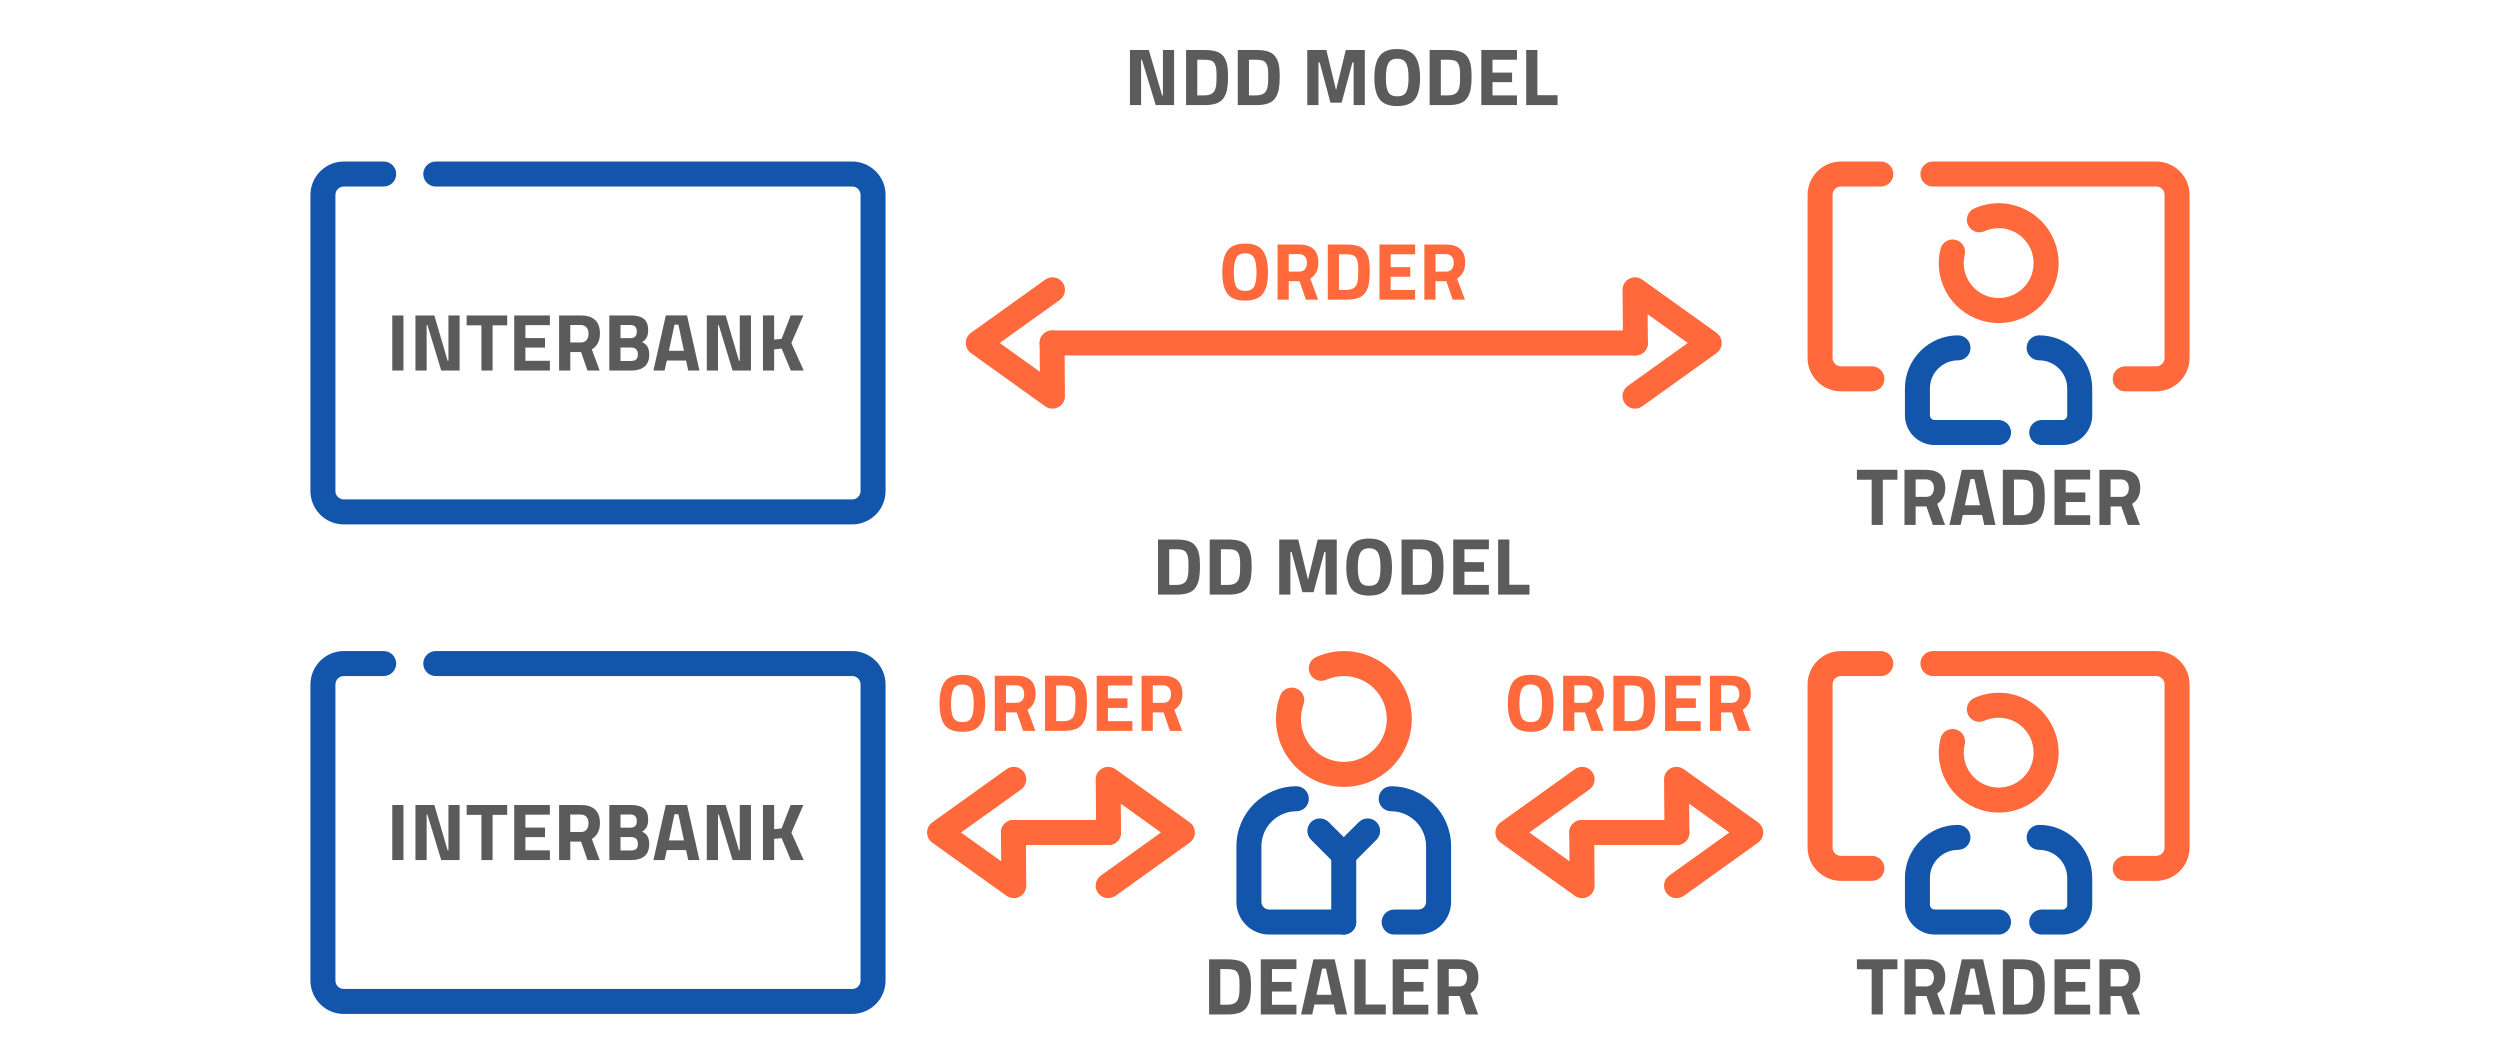 <?xml version="1.0" encoding="UTF-8"?>
<!DOCTYPE svg PUBLIC "-//W3C//DTD SVG 1.1//EN" "http://www.w3.org/Graphics/SVG/1.1/DTD/svg11.dtd">
<!-- Creator: CorelDRAW 2018 (64-Bit) -->
<svg xmlns="http://www.w3.org/2000/svg" xml:space="preserve" width="600px" height="250px" version="1.1" style="shape-rendering:geometricPrecision; text-rendering:geometricPrecision; image-rendering:optimizeQuality; fill-rule:evenodd; clip-rule:evenodd"
viewBox="0 0 18402.6 7667.7"
 xmlns:xlink="http://www.w3.org/1999/xlink">
 <defs>
  <style type="text/css">
   <![CDATA[
    .fil0 {fill:none}
    .fil1 {fill:#1255ab;fill-rule:nonzero}
    .fil3 {fill:#5B5B5B;fill-rule:nonzero}
    .fil2 {fill:#ff693b;fill-rule:nonzero}
   ]]>
  </style>
 </defs>
 <g id="Layer_x0020_1">
  <g id="_1759113624576">
   <rect class="fil0" width="18402.6" height="7667.7"/>
   <path class="fil1" d="M3207.7 1373.1c-50.8,0 -92,-41.2 -92,-92 0,-50.9 41.2,-92.1 92,-92.1l3065.6 0c67.2,0 128.5,27.7 173.1,72.2l0.2 -0.2c44.4,44.5 72,105.8 72,173.4l0 2180.6c0,67.5 -27.6,128.9 -72,173.3 -2.1,2.1 -4.2,4 -6.5,5.9 -44,41 -102.7,66.1 -166.8,66.1l-3742.9 0c-67.5,0 -128.9,-27.6 -173.3,-72 -2.1,-2 -4,-4.1 -5.8,-6.3 -41,-43.9 -66.2,-102.7 -66.2,-167l0 -2180.6c0,-67.3 27.6,-128.6 72,-173l0.3 -0.4c44.4,-44.4 105.7,-72 173,-72l293.9 0c50.9,0 92.1,41.2 92.1,92.1 0,50.8 -41.2,92 -92.1,92l-293.9 0c-16.9,0 -32.3,6.8 -43.4,17.9 -11,11.1 -17.9,26.5 -17.9,43.4l0 2180.6c0,15.4 5.7,29.5 15.1,40.3l3 2.9c11.1,11.1 26.5,18.1 43.2,18.1l3742.9 0c15.4,0 29.5,-5.7 40.1,-14.9l3.1 -3.2c11.2,-11.2 18.1,-26.5 18.1,-43.2l0 -2180.6c0,-16.8 -6.9,-32.1 -18.1,-43.2l0.2 -0.2 -0.2 -0.2c-10.9,-10.9 -26.2,-17.7 -43.2,-17.7l-3065.6 0z"/>
   <path class="fil2" d="M7693.9 2058.5c41.2,-29.6 98.7,-20.1 128.3,21.2 29.5,41.3 20.1,98.7 -21.2,128.3l-442.2 316.7 295.6 211.7 -1.7 -211.6c-0.1,-50.6 40.7,-91.8 91.3,-92 50.6,-0.2 91.9,40.7 92,91.3l3 383.8c1.9,21.2 -3.5,43.1 -16.8,61.7 -29.6,41.3 -87,50.8 -128.3,21.3l-544.9 -390.2c-8.7,-5.9 -16.5,-13.4 -23,-22.5 -29.5,-41.3 -20,-98.7 21.2,-128.3l546.7 -391.4z"/>
   <path class="fil2" d="M12088.9 2990.9c-41.3,29.5 -98.7,20 -128.3,-21.3 -29.6,-41.2 -20.1,-98.7 21.2,-128.3l442.2 -316.6 -295.6 -211.7 1.6 211.5c0.2,50.7 -40.6,91.9 -91.2,92.1 -50.7,0.1 -91.9,-40.7 -92.1,-91.3l-2.9 -383.8c-1.9,-21.2 3.4,-43.1 16.8,-61.8 29.6,-41.3 87,-50.8 128.3,-21.2l544.9 390.2c8.7,5.9 16.5,13.4 22.9,22.4 29.6,41.3 20.1,98.8 -21.2,128.3l-546.6 391.5z"/>
   <path class="fil2" d="M7744.4 2616.5c-50.8,0 -92,-41.2 -92,-92 0,-50.9 41.2,-92.1 92,-92.1l4294 0c50.8,0 92,41.2 92,92.1 0,50.8 -41.2,92 -92,92l-4294 0z"/>
   <path class="fil3" d="M13668.8 3531.2l0 -72.8 298.2 0 0 72.8 -107.4 0 0 332.7 -82.3 0 0 -332.7 -108.5 0zm432.4 196.8l0 135.9 -82.3 0 0 -405.5 157.4 0c95.4,0 143.1,44.5 143.1,133.6 0,52.9 -19.8,91.8 -59.6,116.9l57.9 155 -90.1 0 -47.1 -135.9 -79.3 0zm76.3 -70.4c19.5,0 34,-6 43.5,-17.9 9.6,-11.9 14.4,-27.6 14.4,-47.1 0,-19.5 -5.1,-35 -15.2,-46.5 -10.2,-11.6 -24.8,-17.3 -43.9,-17.3l-75.1 0 0 128.8 76.3 0zm172.4 206.3l91.2 -405.5 156.3 0 91.2 405.5 -82.3 0 -16.1 -73.3 -141.9 0 -16.1 73.3 -82.3 0zm155 -337.5l-41.1 192.6 110.9 0 -41.2 -192.6 -28.6 0zm374.5 337.5l-136.5 0 0 -405.5 136.5 0c35,0 63.9,3.7 86.5,11 22.7,7.4 40.3,19.5 52.8,36.4 12.5,16.9 21.2,36.8 25.9,59.6 4.8,22.9 7.2,52.6 7.2,89.2 0,36.6 -2.2,66.9 -6.6,90.9 -4.3,24.1 -12.6,45.6 -24.7,64.5 -12.1,18.8 -29.7,32.6 -52.8,41.1 -23,8.6 -52.5,12.8 -88.3,12.8zm86.5 -161c0.8,-12.7 1.2,-30.3 1.2,-52.8 0,-22.4 -0.8,-40.4 -2.4,-53.9 -1.6,-13.6 -5.3,-25.9 -11.3,-37 -6,-11.2 -14.8,-18.8 -26.5,-23 -11.8,-4.2 -27.6,-6.2 -47.5,-6.2l-54.2 0 0 262.4 54.2 0c29.9,0 51.5,-7.6 65,-22.7 11.6,-12.3 18.7,-34.6 21.5,-66.8zm157.5 161l0 -405.5 262.4 0 0 71.6 -180.1 0 0 94.8 144.3 0 0 70.4 -144.3 0 0 97.2 180.1 0 0 71.5 -262.4 0zm412.7 -135.9l0 135.9 -82.3 0 0 -405.5 157.4 0c95.4,0 143.1,44.5 143.1,133.6 0,52.9 -19.8,91.8 -59.6,116.9l57.9 155 -90.1 0 -47.1 -135.9 -79.3 0zm76.3 -70.4c19.5,0 34,-6 43.5,-17.9 9.6,-11.9 14.4,-27.6 14.4,-47.1 0,-19.5 -5.1,-35 -15.3,-46.5 -10.1,-11.6 -24.7,-17.3 -43.8,-17.3l-75.1 0 0 128.8 76.3 0z"/>
   <path class="fil2" d="M14228.3 1373.1c-50.8,0 -92,-41.2 -92,-92 0,-50.9 41.2,-92.1 92,-92.1l1643.8 0c67.6,0 128.9,27.6 173.4,72 44.4,44.5 72,105.9 72,173.4l0 1200.7c0,67.3 -27.6,128.6 -72,173l-0.2 0.2 0.2 0.2c-44.5,44.4 -105.8,72 -173.4,72l-228.3 0c-50.9,0 -92.1,-41.2 -92.1,-92 0,-50.8 41.2,-92 92.1,-92l228.3 0c16.8,0 32.1,-7 43.2,-18.1l0.2 0.1c11.1,-11.1 18,-26.5 18,-43.4l0 -1200.7c0,-16.7 -7,-32.1 -18.1,-43.2 -11.2,-11.2 -26.5,-18.1 -43.3,-18.1l-1643.8 0zm-448.9 1323.4c50.8,0 92,41.2 92,92 0,50.8 -41.2,92 -92,92l-228.4 0c-67.1,0 -128.4,-27.6 -173,-72l-0.6 -0.6c-44.3,-44.6 -71.7,-105.7 -71.7,-172.8l0 -1200.7c0,-67.3 27.5,-128.6 71.9,-173l0.4 -0.4c44.4,-44.4 105.7,-72 173,-72l293.9 0c50.8,0 92,41.2 92,92.1 0,50.8 -41.2,92 -92,92l-293.9 0c-16.9,0 -32.3,6.8 -43.4,17.9 -11,11.1 -17.9,26.5 -17.9,43.4l0 1200.7c0,17 6.8,32.3 17.7,43.3l0.4 0.3c10.9,11 26.2,17.8 43.2,17.8l228.4 0z"/>
   <path class="fil1" d="M14711.6 3091.8c50.8,0 92,41.2 92,92 0,50.8 -41.2,92 -92,92l-470.3 0c-60.1,0 -114.8,-24.6 -154.5,-64.3l-0.2 -0.2 -0.2 0.2c-39.6,-39.6 -64.2,-94.5 -64.2,-154.8l0 -197.5c0,-107.3 43.9,-204.9 114.6,-275.6l0.2 -0.2 -0.2 -0.2c70.8,-70.8 168.5,-114.7 276.1,-114.7 50.8,0 92,41.2 92,92 0,50.8 -41.2,92 -92,92 -56.8,0 -108.4,23.3 -145.9,60.8l-0.2 -0.2c-37.4,37.5 -60.6,89.2 -60.6,146.1l0 197.5c0,9.5 4,18.3 10.4,24.7l-0.2 0.2c6.4,6.3 15.2,10.2 24.9,10.2l470.3 0zm317.4 184c-50.8,0 -92,-41.2 -92,-92 0,-50.8 41.2,-92 92,-92l152.9 0c9.5,0 18.3,-4 24.7,-10.4 6.4,-6.4 10.3,-15.1 10.3,-24.7l0 -197.5c0,-56.9 -23.2,-108.6 -60.6,-146.1 -37.5,-37.4 -89.2,-60.6 -146,-60.6 -50.9,0 -92.1,-41.2 -92.1,-92 0,-50.8 41.2,-92 92.1,-92 107.2,0 204.8,43.9 275.6,114.7l0.4 0.4c70.7,70.7 114.7,168.3 114.7,275.6l0 197.5c0,60.4 -24.7,115.2 -64.3,154.8 -39.7,39.7 -94.5,64.3 -154.8,64.3l-152.9 0z"/>
   <path class="fil2" d="M14607.2 1702c-46.2,20.6 -100.5,-0.1 -121.1,-46.4 -20.6,-46.2 0.1,-100.5 46.3,-121.1 28.7,-12.9 58.2,-22.5 88,-28.9 30.6,-6.5 61.5,-9.8 92,-9.8 121.8,0 232,49.4 311.9,129.2 79.8,79.8 129.2,190.1 129.2,311.9 0,121.7 -49.4,232 -129.2,311.9 -79.9,79.8 -190.1,129.2 -311.9,129.2 -121.8,0 -232.1,-49.4 -311.9,-129.2 -79.8,-79.9 -129.2,-190.2 -129.2,-311.9 0,-17.1 1.1,-34.6 3.2,-52.4 2,-16.3 5.2,-33.6 9.6,-51.7 11.9,-49.3 61.5,-79.5 110.7,-67.6 49.2,11.9 79.5,61.5 67.5,110.7 -2.1,8.9 -3.9,19 -5.2,30.2 -1.2,9.7 -1.8,20 -1.8,30.8 0,70.9 28.8,135.2 75.3,181.7 46.5,46.5 110.8,75.3 181.8,75.3 71,0 135.2,-28.8 181.8,-75.3 46.5,-46.5 75.2,-110.8 75.2,-181.7 0,-71 -28.7,-135.3 -75.2,-181.8 -46.6,-46.5 -110.8,-75.3 -181.8,-75.3 -18.6,0 -36.7,1.9 -53.8,5.5 -18,3.9 -35.2,9.4 -51.4,16.7z"/>
   <path class="fil3" d="M13668.8 7134.6l0 -72.8 298.2 0 0 72.8 -107.4 0 0 332.8 -82.3 0 0 -332.8 -108.5 0zm432.4 196.8l0 136 -82.3 0 0 -405.6 157.4 0c95.4,0 143.1,44.6 143.1,133.6 0,52.9 -19.8,91.9 -59.6,116.9l57.9 155.1 -90.1 0 -47.1 -136 -79.3 0zm76.3 -70.4c19.5,0 34,-5.9 43.5,-17.8 9.6,-12 14.4,-27.7 14.4,-47.2 0,-19.4 -5.1,-34.9 -15.2,-46.5 -10.2,-11.5 -24.8,-17.3 -43.9,-17.3l-75.1 0 0 128.8 76.3 0zm172.4 206.4l91.2 -405.6 156.3 0 91.2 405.6 -82.3 0 -16.1 -73.4 -141.9 0 -16.1 73.4 -82.3 0zm155 -337.6l-41.1 192.7 110.9 0 -41.2 -192.7 -28.6 0zm374.5 337.6l-136.5 0 0 -405.6 136.5 0c35,0 63.9,3.7 86.5,11.1 22.7,7.3 40.3,19.5 52.8,36.4 12.5,16.9 21.2,36.7 25.9,59.6 4.8,22.9 7.2,52.6 7.2,89.2 0,36.5 -2.2,66.9 -6.6,90.9 -4.3,24.1 -12.6,45.5 -24.7,64.4 -12.1,18.9 -29.7,32.6 -52.8,41.2 -23,8.5 -52.5,12.8 -88.3,12.8zm86.5 -161c0.8,-12.8 1.2,-30.3 1.2,-52.8 0,-22.5 -0.8,-40.5 -2.4,-54 -1.6,-13.5 -5.3,-25.8 -11.3,-37 -6,-11.1 -14.8,-18.7 -26.5,-22.9 -11.8,-4.2 -27.6,-6.3 -47.5,-6.3l-54.2 0 0 262.4 54.2 0c29.9,0 51.5,-7.5 65,-22.6 11.6,-12.4 18.7,-34.6 21.5,-66.8zm157.5 161l0 -405.6 262.4 0 0 71.6 -180.1 0 0 94.8 144.3 0 0 70.4 -144.3 0 0 97.2 180.1 0 0 71.6 -262.4 0zm412.7 -136l0 136 -82.3 0 0 -405.6 157.4 0c95.4,0 143.1,44.6 143.1,133.6 0,52.9 -19.8,91.9 -59.6,116.9l57.9 155.1 -90.1 0 -47.1 -136 -79.3 0zm76.3 -70.4c19.5,0 34,-5.9 43.5,-17.8 9.6,-12 14.4,-27.7 14.4,-47.2 0,-19.4 -5.1,-34.9 -15.3,-46.5 -10.1,-11.5 -24.7,-17.3 -43.8,-17.3l-75.1 0 0 128.8 76.3 0z"/>
   <path class="fil3" d="M9036.8 7467.4l-136.6 0 0 -405.6 136.6 0c35,0 63.8,3.7 86.5,11.1 22.6,7.3 40.2,19.5 52.7,36.4 12.6,16.9 21.2,36.7 26,59.6 4.7,22.9 7.1,52.6 7.1,89.2 0,36.5 -2.2,66.9 -6.5,90.9 -4.4,24.1 -12.6,45.5 -24.8,64.4 -12.1,18.9 -29.7,32.6 -52.8,41.2 -23,8.5 -52.4,12.8 -88.2,12.8zm86.5 -161c0.7,-12.8 1.1,-30.3 1.1,-52.8 0,-22.5 -0.8,-40.5 -2.3,-54 -1.6,-13.5 -5.4,-25.8 -11.4,-37 -5.9,-11.1 -14.8,-18.7 -26.5,-22.9 -11.7,-4.2 -27.5,-6.3 -47.4,-6.3l-54.3 0 0 262.4 54.3 0c29.8,0 51.5,-7.5 65,-22.6 11.5,-12.4 18.7,-34.6 21.5,-66.8zm157.4 161l0 -405.6 262.4 0 0 71.6 -180.1 0 0 94.8 144.3 0 0 70.4 -144.3 0 0 97.2 180.1 0 0 71.6 -262.4 0zm296.4 0l91.2 -405.6 156.3 0 91.3 405.6 -82.4 0 -16.1 -73.4 -141.9 0 -16.1 73.4 -82.3 0zm155.1 -337.6l-41.2 192.7 110.9 0 -41.1 -192.7 -28.6 0zm468.7 337.6l-230.8 0 0 -405.6 82.3 0 0 332.8 148.5 0 0 72.8zm50.7 0l0 -405.6 262.4 0 0 71.6 -180.1 0 0 94.8 144.3 0 0 70.4 -144.3 0 0 97.2 180.1 0 0 71.6 -262.4 0zm412.7 -136l0 136 -82.3 0 0 -405.6 157.5 0c95.4,0 143.1,44.6 143.1,133.6 0,52.9 -19.9,91.9 -59.6,116.9l57.8 155.1 -90.1 0 -47.1 -136 -79.3 0zm76.3 -70.4c19.5,0 34,-5.9 43.6,-17.8 9.5,-12 14.3,-27.7 14.3,-47.2 0,-19.4 -5.1,-34.9 -15.2,-46.5 -10.1,-11.5 -24.8,-17.3 -43.8,-17.3l-75.2 0 0 128.8 76.3 0z"/>
   <path class="fil2" d="M14228.3 4976.5c-50.8,0 -92,-41.2 -92,-92 0,-50.8 41.2,-92 92,-92l1643.8 0c67.6,0 128.9,27.6 173.4,72 44.4,44.4 72,105.8 72,173.4l0 1200.7c0,67.3 -27.6,128.6 -72,173l-0.2 0.2 0.2 0.1c-44.5,44.5 -105.8,72.1 -173.4,72.1l-228.3 0c-50.9,0 -92.1,-41.2 -92.1,-92.1 0,-50.8 41.2,-92 92.1,-92l228.3 0c16.8,0 32.1,-6.9 43.2,-18.1l0.2 0.2c11.1,-11.2 18,-26.5 18,-43.4l0 -1200.7c0,-16.8 -7,-32.1 -18.1,-43.3 -11.2,-11.1 -26.5,-18.1 -43.3,-18.1l-1643.8 0zm-448.9 1323.4c50.8,0 92,41.2 92,92 0,50.9 -41.2,92.1 -92,92.1l-228.4 0c-67.1,0 -128.4,-27.6 -173,-72.1l-0.6 -0.5c-44.3,-44.6 -71.7,-105.7 -71.7,-172.8l0 -1200.7c0,-67.4 27.5,-128.6 71.9,-173l0.4 -0.4c44.4,-44.4 105.7,-72 173,-72l293.9 0c50.8,0 92,41.2 92,92 0,50.8 -41.2,92 -92,92l-293.9 0c-16.9,0 -32.3,6.9 -43.4,17.9 -11,11.2 -17.9,26.6 -17.9,43.5l0 1200.7c0,17 6.8,32.3 17.7,43.2l0.4 0.4c10.9,10.9 26.2,17.7 43.2,17.7l228.4 0z"/>
   <path class="fil1" d="M14711.6 6695.2c50.8,0 92,41.2 92,92.1 0,50.8 -41.2,92 -92,92l-470.3 0c-60.1,0 -114.8,-24.7 -154.5,-64.3l-0.2 -0.2 -0.2 0.2c-39.6,-39.7 -64.2,-94.5 -64.2,-154.8l0 -197.5c0,-107.3 43.9,-204.9 114.6,-275.7l0.2 -0.2 -0.2 -0.1c70.8,-70.8 168.5,-114.7 276.1,-114.7 50.8,0 92,41.2 92,92 0,50.8 -41.2,92 -92,92 -56.8,0 -108.4,23.3 -145.9,60.8l-0.2 -0.2c-37.4,37.5 -60.6,89.2 -60.6,146.1l0 197.5c0,9.5 4,18.3 10.4,24.7l-0.2 0.1c6.4,6.3 15.2,10.2 24.9,10.2l470.3 0zm317.4 184.1c-50.8,0 -92,-41.2 -92,-92 0,-50.9 41.2,-92.1 92,-92.1l152.9 0c9.5,0 18.3,-3.9 24.7,-10.3 6.4,-6.4 10.3,-15.2 10.3,-24.7l0 -197.5c0,-56.9 -23.2,-108.6 -60.6,-146.1 -37.5,-37.4 -89.2,-60.6 -146,-60.6 -50.9,0 -92.1,-41.2 -92.1,-92 0,-50.8 41.2,-92 92.1,-92 107.2,0 204.8,43.9 275.6,114.7l0.4 0.3c70.7,70.8 114.7,168.4 114.7,275.7l0 197.5c0,60.3 -24.7,115.1 -64.3,154.8 -39.7,39.6 -94.5,64.3 -154.8,64.3l-152.9 0z"/>
   <path class="fil2" d="M14607.2 5305.4c-46.2,20.7 -100.5,-0.1 -121.1,-46.3 -20.6,-46.3 0.1,-100.5 46.3,-121.2 28.7,-12.8 58.2,-22.5 88,-28.8 30.6,-6.5 61.5,-9.9 92,-9.9 121.8,0 232,49.4 311.9,129.2 79.8,79.8 129.2,190.1 129.2,311.9 0,121.8 -49.4,232.1 -129.2,311.9 -79.9,79.8 -190.1,129.2 -311.9,129.2 -121.8,0 -232.1,-49.4 -311.9,-129.2 -79.8,-79.8 -129.2,-190.1 -129.2,-311.9 0,-17.1 1.1,-34.5 3.2,-52.3 2,-16.4 5.2,-33.7 9.6,-51.8 11.9,-49.2 61.5,-79.5 110.7,-67.6 49.2,12 79.5,61.5 67.5,110.8 -2.1,8.8 -3.9,18.9 -5.2,30.1 -1.2,9.8 -1.8,20.1 -1.8,30.8 0,71 28.8,135.3 75.3,181.8 46.5,46.5 110.8,75.3 181.8,75.3 71,0 135.2,-28.8 181.8,-75.3 46.5,-46.5 75.2,-110.8 75.2,-181.8 0,-71 -28.7,-135.2 -75.2,-181.7 -46.6,-46.6 -110.8,-75.3 -181.8,-75.3 -18.6,0 -36.7,1.8 -53.8,5.5 -18,3.8 -35.2,9.4 -51.4,16.6z"/>
   <path class="fil3" d="M2887.6 2727.5l0 -405.6 82.3 0 0 405.6 -82.3 0zm170.6 0l0 -405.6 138.9 0 97.9 334 5.9 0 0 -334 82.3 0 0 405.6 -135.4 0 -101.3 -334 -6 0 0 334 -82.3 0zm376.9 -332.8l0 -72.8 298.2 0 0 72.8 -107.3 0 0 332.8 -82.3 0 0 -332.8 -108.6 0zm350.1 332.8l0 -405.6 262.4 0 0 71.6 -180.1 0 0 94.8 144.3 0 0 70.4 -144.3 0 0 97.2 180.1 0 0 71.6 -262.4 0zm412.7 -136l0 136 -82.3 0 0 -405.6 157.4 0c95.5,0 143.2,44.5 143.2,133.6 0,52.9 -19.9,91.9 -59.7,116.9l57.9 155.1 -90.1 0 -47.1 -136 -79.3 0zm76.3 -70.4c19.5,0 34,-6 43.6,-17.9 9.5,-11.9 14.3,-27.6 14.3,-47.1 0,-19.5 -5.1,-35 -15.2,-46.5 -10.2,-11.5 -24.8,-17.3 -43.9,-17.3l-75.1 0 0 128.8 76.3 0zm211.1 -199.2l159.3 0c42.1,0 73.7,8.5 94.8,25.4 21.1,16.9 31.6,44.2 31.6,82 0,22.6 -3.4,40.6 -10.1,53.9 -6.8,13.4 -18.3,25.2 -34.6,35.5 17.9,7.6 31.1,18.5 39.6,32.8 8.6,14.3 12.9,34.2 12.9,59.7 0,39.3 -11.6,68.5 -34.6,87.6 -23.1,19.1 -55.5,28.7 -97.2,28.7l-161.7 0 0 -405.6zm157.5 236.2l-75.2 0 0 99 75.2 0c17.9,0 31.1,-3.6 39.6,-10.8 8.6,-7.1 12.9,-20.2 12.9,-39.3 0,-32.6 -17.5,-48.9 -52.5,-48.9zm-2.4 -165.8l-72.8 0 0 96.6 73.4 0c31,0 46.5,-16.1 46.5,-48.3 0,-32.2 -15.7,-48.3 -47.1,-48.3zm169.4 335.2l91.2 -405.6 156.3 0 91.2 405.6 -82.3 0 -16.1 -73.4 -141.9 0 -16.1 73.4 -82.3 0zm155 -337.6l-41.1 192.6 110.9 0 -41.1 -192.6 -28.7 0zm238 337.6l0 -405.6 138.9 0 97.9 334 5.9 0 0 -334 82.3 0 0 405.6 -135.4 0 -101.4 -334 -5.9 0 0 334 -82.3 0zm495.6 0l-82.3 0 0 -405.6 82.3 0 0 178.3 54.9 -5.9 66.8 -172.4 93.6 0 -88.3 203.4 90.7 202.2 -94.9 0 -67.9 -161.7 -54.9 6 0 155.7z"/>
   <path class="fil2" d="M11201.8 5284.1c11.8,20.8 33.7,31.3 66,31.3 32.2,0 54.1,-10.5 65.8,-31.3 11.8,-20.9 17.6,-55.9 17.6,-105 0,-49.1 -5.9,-84.8 -17.8,-107 -12,-22.3 -33.8,-33.4 -65.6,-33.4 -31.9,0 -53.7,11.1 -65.7,33.4 -11.9,22.2 -17.8,57.9 -17.8,107 0,49.1 5.8,84.1 17.5,105zm196.3 52.4c-25.3,33.7 -68.7,50.5 -130.3,50.5 -61.7,0 -105.1,-16.8 -130.4,-50.5 -25.2,-33.5 -37.8,-86.1 -37.8,-157.7 0,-71.6 12.6,-124.7 37.8,-159.5 25.3,-34.8 68.7,-52.2 130.4,-52.2 61.6,0 105,17.4 130.3,52.2 25.2,34.8 37.8,87.9 37.8,159.5 0,71.6 -12.6,124.2 -37.8,157.7zm190.5 -92.7l0 136 -82.3 0 0 -405.6 157.4 0c95.5,0 143.2,44.6 143.2,133.6 0,52.9 -19.9,91.9 -59.7,116.9l57.9 155.1 -90.1 0 -47.1 -136 -79.3 0zm76.3 -70.4c19.5,0 34,-5.9 43.6,-17.8 9.5,-12 14.3,-27.7 14.3,-47.2 0,-19.4 -5.1,-34.9 -15.2,-46.5 -10.2,-11.5 -24.8,-17.3 -43.9,-17.3l-75.1 0 0 128.8 76.3 0zm347.7 206.4l-136.5 0 0 -405.6 136.5 0c35,0 63.8,3.7 86.5,11.1 22.7,7.3 40.3,19.5 52.8,36.4 12.5,16.9 21.2,36.7 25.9,59.6 4.8,22.9 7.2,52.6 7.2,89.2 0,36.5 -2.2,66.9 -6.6,90.9 -4.3,24.1 -12.6,45.5 -24.7,64.4 -12.2,18.9 -29.7,32.6 -52.8,41.2 -23.1,8.5 -52.5,12.8 -88.3,12.8zm86.5 -161c0.8,-12.8 1.2,-30.4 1.2,-52.8 0,-22.5 -0.8,-40.5 -2.4,-54 -1.6,-13.5 -5.4,-25.8 -11.3,-37 -6,-11.1 -14.8,-18.8 -26.6,-22.9 -11.7,-4.2 -27.5,-6.3 -47.4,-6.3l-54.2 0 0 262.4 54.2 0c29.8,0 51.5,-7.5 65,-22.6 11.6,-12.4 18.7,-34.6 21.5,-66.8zm157.5 161l0 -405.6 262.4 0 0 71.6 -180.2 0 0 94.8 144.4 0 0 70.4 -144.4 0 0 97.2 180.2 0 0 71.6 -262.4 0zm412.6 -136l0 136 -82.2 0 0 -405.6 157.4 0c95.4,0 143.1,44.6 143.1,133.6 0,52.9 -19.8,91.9 -59.6,116.9l57.8 155.1 -90 0 -47.1 -136 -79.4 0zm76.4 -70.4c19.5,0 34,-5.9 43.5,-17.8 9.6,-12 14.3,-27.7 14.3,-47.2 0,-19.4 -5,-34.9 -15.2,-46.5 -10.1,-11.5 -24.7,-17.3 -43.8,-17.3l-75.2 0 0 128.8 76.4 0z"/>
   <path class="fil3" d="M8317.5 773.6l0 -405.6 139 0 97.8 334 6 0 0 -334 82.3 0 0 405.6 -135.4 0 -101.4 -334 -6 0 0 334 -82.3 0zm549.9 0l-136.6 0 0 -405.6 136.6 0c35,0 63.8,3.7 86.5,11.1 22.6,7.3 40.2,19.5 52.8,36.3 12.5,16.9 21.1,36.8 25.9,59.7 4.8,22.8 7.2,52.6 7.2,89.1 0,36.6 -2.2,66.9 -6.6,91 -4.4,24 -12.6,45.5 -24.7,64.4 -12.2,18.9 -29.8,32.6 -52.8,41.1 -23.1,8.6 -52.5,12.9 -88.3,12.9zm86.5 -161.1c0.8,-12.7 1.2,-30.3 1.2,-52.7 0,-22.5 -0.8,-40.5 -2.4,-54 -1.6,-13.5 -5.4,-25.8 -11.3,-37 -6,-11.1 -14.8,-18.8 -26.6,-22.9 -11.7,-4.2 -27.5,-6.3 -47.4,-6.3l-54.3 0 0 262.4 54.3 0c29.8,0 51.5,-7.5 65,-22.7 11.5,-12.3 18.7,-34.5 21.5,-66.8zm294 161.1l-136.6 0 0 -405.6 136.6 0c35,0 63.8,3.7 86.5,11.1 22.6,7.3 40.2,19.5 52.8,36.3 12.5,16.9 21.1,36.8 25.9,59.7 4.8,22.8 7.2,52.6 7.2,89.1 0,36.6 -2.2,66.9 -6.6,91 -4.4,24 -12.6,45.5 -24.8,64.4 -12.1,18.9 -29.7,32.6 -52.7,41.1 -23.1,8.6 -52.5,12.9 -88.3,12.9zm86.5 -161.1c0.8,-12.7 1.2,-30.3 1.2,-52.7 0,-22.5 -0.8,-40.5 -2.4,-54 -1.6,-13.5 -5.4,-25.8 -11.3,-37 -6,-11.1 -14.9,-18.8 -26.6,-22.9 -11.7,-4.2 -27.5,-6.3 -47.4,-6.3l-54.3 0 0 262.4 54.3 0c29.8,0 51.5,-7.5 65,-22.7 11.5,-12.3 18.7,-34.5 21.5,-66.8zm288.6 161.1l0 -405.6 140.2 0 71.5 295.8 71.6 -295.8 140.2 0 0 405.6 -82.3 0 0 -313.7 -9 0 -79.3 295.8 -82.3 0 -79.3 -295.8 -9 0 0 313.7 -82.3 0zm596.1 -95.7c11.7,20.8 33.7,31.3 65.9,31.3 32.2,0 54.2,-10.5 65.9,-31.3 11.7,-20.9 17.6,-55.9 17.6,-105 0,-49.1 -6,-84.8 -17.9,-107.1 -11.9,-22.2 -33.8,-33.4 -65.6,-33.4 -31.8,0 -53.7,11.2 -65.6,33.4 -11.9,22.3 -17.9,58 -17.9,107.1 0,49.1 5.9,84.1 17.6,105zm196.2 52.4c-25.2,33.6 -68.7,50.4 -130.3,50.4 -61.6,0 -105.1,-16.8 -130.3,-50.4 -25.2,-33.6 -37.9,-86.1 -37.9,-157.7 0,-71.6 12.7,-124.8 37.9,-159.5 25.2,-34.8 68.7,-52.2 130.3,-52.2 61.6,0 105.1,17.4 130.3,52.2 25.3,34.7 37.9,87.9 37.9,159.5 0,71.6 -12.6,124.1 -37.9,157.7zm244.8 43.3l-136.5 0 0 -405.6 136.5 0c35,0 63.8,3.7 86.5,11.1 22.7,7.3 40.3,19.5 52.8,36.3 12.5,16.9 21.2,36.8 25.9,59.7 4.8,22.8 7.2,52.6 7.2,89.1 0,36.6 -2.2,66.9 -6.6,91 -4.3,24 -12.6,45.5 -24.7,64.4 -12.1,18.9 -29.7,32.6 -52.8,41.1 -23.1,8.6 -52.5,12.9 -88.3,12.9zm86.5 -161.1c0.8,-12.7 1.2,-30.3 1.2,-52.7 0,-22.5 -0.8,-40.5 -2.4,-54 -1.6,-13.5 -5.3,-25.8 -11.3,-37 -6,-11.1 -14.8,-18.8 -26.6,-22.9 -11.7,-4.2 -27.5,-6.3 -47.4,-6.3l-54.2 0 0 262.4 54.2 0c29.9,0 51.5,-7.5 65,-22.7 11.6,-12.3 18.7,-34.5 21.5,-66.8zm157.5 161.1l0 -405.6 262.4 0 0 71.6 -180.1 0 0 94.8 144.3 0 0 70.4 -144.3 0 0 97.2 180.1 0 0 71.6 -262.4 0zm561.2 0l-230.8 0 0 -405.6 82.3 0 0 332.8 148.5 0 0 72.8z"/>
   <path class="fil3" d="M8660.8 4377l-136.6 0 0 -405.5 136.6 0c34.9,0 63.8,3.7 86.4,11 22.7,7.4 40.3,19.5 52.8,36.4 12.5,16.9 21.2,36.8 26,59.6 4.7,22.9 7.1,52.6 7.1,89.2 0,36.6 -2.2,66.9 -6.5,90.9 -4.4,24.1 -12.7,45.6 -24.8,64.5 -12.1,18.8 -29.7,32.6 -52.8,41.1 -23,8.6 -52.5,12.8 -88.2,12.8zm86.4 -161c0.8,-12.7 1.2,-30.3 1.2,-52.8 0,-22.4 -0.8,-40.4 -2.4,-53.9 -1.5,-13.6 -5.3,-25.9 -11.3,-37 -6,-11.2 -14.8,-18.8 -26.5,-23 -11.8,-4.2 -27.6,-6.2 -47.4,-6.2l-54.3 0 0 262.4 54.3 0c29.8,0 51.4,-7.6 65,-22.7 11.5,-12.3 18.7,-34.6 21.4,-66.8zm294 161l-136.5 0 0 -405.5 136.5 0c35,0 63.9,3.7 86.5,11 22.7,7.4 40.3,19.5 52.8,36.4 12.5,16.9 21.2,36.8 25.9,59.6 4.8,22.9 7.2,52.6 7.2,89.2 0,36.6 -2.2,66.9 -6.6,90.9 -4.3,24.1 -12.6,45.6 -24.7,64.5 -12.1,18.8 -29.7,32.6 -52.8,41.1 -23,8.6 -52.5,12.8 -88.3,12.8zm86.5 -161c0.8,-12.7 1.2,-30.3 1.2,-52.8 0,-22.4 -0.8,-40.4 -2.4,-53.9 -1.6,-13.6 -5.3,-25.9 -11.3,-37 -6,-11.2 -14.8,-18.8 -26.5,-23 -11.8,-4.2 -27.6,-6.2 -47.5,-6.2l-54.2 0 0 262.4 54.2 0c29.9,0 51.5,-7.6 65,-22.7 11.6,-12.3 18.7,-34.6 21.5,-66.8zm288.7 161l0 -405.5 140.1 0 71.6 295.8 71.6 -295.8 140.1 0 0 405.5 -82.3 0 0 -313.7 -8.9 0 -79.4 295.8 -82.3 0 -79.3 -295.8 -8.9 0 0 313.7 -82.3 0zm596.1 -95.7c11.7,20.9 33.7,31.3 65.9,31.3 32.2,0 54.1,-10.4 65.9,-31.3 11.7,-20.9 17.5,-55.8 17.5,-104.9 0,-49.2 -5.9,-84.8 -17.8,-107.1 -12,-22.3 -33.8,-33.4 -65.6,-33.4 -31.8,0 -53.7,11.1 -65.6,33.4 -12,22.3 -17.9,57.9 -17.9,107.1 0,49.1 5.8,84 17.6,104.9zm196.2 52.5c-25.3,33.6 -68.7,50.4 -130.3,50.4 -61.7,0 -105.1,-16.8 -130.4,-50.4 -25.2,-33.6 -37.8,-86.2 -37.8,-157.7 0,-71.6 12.6,-124.8 37.8,-159.6 25.3,-34.8 68.7,-52.2 130.4,-52.2 61.6,0 105,17.4 130.3,52.2 25.2,34.8 37.8,88 37.8,159.6 0,71.5 -12.6,124.1 -37.8,157.7zm244.8 43.2l-136.6 0 0 -405.5 136.6 0c35,0 63.8,3.7 86.5,11 22.6,7.4 40.2,19.5 52.7,36.4 12.6,16.9 21.2,36.8 26,59.6 4.8,22.9 7.1,52.6 7.1,89.2 0,36.6 -2.1,66.9 -6.5,90.9 -4.4,24.1 -12.6,45.6 -24.8,64.5 -12.1,18.8 -29.7,32.6 -52.8,41.1 -23,8.6 -52.4,12.8 -88.2,12.8zm86.5 -161c0.8,-12.7 1.2,-30.3 1.2,-52.8 0,-22.4 -0.8,-40.4 -2.4,-53.9 -1.6,-13.6 -5.4,-25.9 -11.4,-37 -5.9,-11.2 -14.8,-18.8 -26.5,-23 -11.7,-4.2 -27.5,-6.2 -47.4,-6.2l-54.3 0 0 262.4 54.3 0c29.8,0 51.5,-7.6 65,-22.7 11.5,-12.3 18.7,-34.6 21.5,-66.8zm157.4 161l0 -405.5 262.4 0 0 71.6 -180.1 0 0 94.8 144.3 0 0 70.4 -144.3 0 0 97.2 180.1 0 0 71.5 -262.4 0zm561.2 0l-230.8 0 0 -405.5 82.3 0 0 332.8 148.5 0 0 72.7z"/>
   <path class="fil1" d="M3207.7 4976.5c-50.8,0 -92,-41.2 -92,-92 0,-50.8 41.2,-92 92,-92l3065.6 0c67.2,0 128.5,27.7 173.1,72.2l0.2 -0.2c44.4,44.4 72,105.8 72,173.4l0 2180.5c0,67.6 -27.6,128.9 -72,173.4 -2.1,2 -4.2,4 -6.5,5.8 -44,41 -102.7,66.2 -166.8,66.2l-3742.9 0c-67.5,0 -128.9,-27.6 -173.3,-72 -2.1,-2.1 -4,-4.2 -5.8,-6.4 -41,-43.8 -66.2,-102.6 -66.2,-167l0 -2180.5c0,-67.4 27.6,-128.6 72,-173l0.3 -0.4c44.4,-44.4 105.7,-72 173,-72l293.9 0c50.9,0 92.1,41.2 92.1,92 0,50.8 -41.2,92 -92.1,92l-293.9 0c-16.9,0 -32.3,6.9 -43.4,17.9 -11,11.2 -17.9,26.6 -17.9,43.5l0 2180.5c0,15.4 5.7,29.6 15.1,40.4l3 2.8c11.1,11.2 26.5,18.1 43.2,18.1l3742.9 0c15.4,0 29.5,-5.6 40.1,-14.8l3.1 -3.3c11.2,-11.1 18.1,-26.4 18.1,-43.2l0 -2180.5c0,-16.8 -6.9,-32.1 -18.1,-43.3l0.2 -0.2 -0.2 -0.1c-10.9,-11 -26.2,-17.8 -43.2,-17.8l-3065.6 0z"/>
   <path class="fil3" d="M2887.6 6330.9l0 -405.5 82.3 0 0 405.5 -82.3 0zm170.6 0l0 -405.5 138.9 0 97.9 333.9 5.9 0 0 -333.9 82.3 0 0 405.5 -135.4 0 -101.3 -334 -6 0 0 334 -82.3 0zm376.9 -332.8l0 -72.7 298.2 0 0 72.7 -107.3 0 0 332.8 -82.3 0 0 -332.8 -108.6 0zm350.1 332.8l0 -405.5 262.4 0 0 71.5 -180.1 0 0 94.9 144.3 0 0 70.3 -144.3 0 0 97.2 180.1 0 0 71.6 -262.4 0zm412.7 -136l0 136 -82.3 0 0 -405.5 157.4 0c95.5,0 143.2,44.5 143.2,133.6 0,52.8 -19.9,91.8 -59.7,116.9l57.9 155 -90.1 0 -47.1 -136 -79.3 0zm76.3 -70.3c19.5,0 34,-6 43.6,-17.9 9.5,-12 14.3,-27.7 14.3,-47.1 0,-19.5 -5.1,-35 -15.2,-46.6 -10.2,-11.5 -24.8,-17.3 -43.9,-17.3l-75.1 0 0 128.9 76.3 0zm211.1 -199.2l159.3 0c42.1,0 73.7,8.4 94.8,25.3 21.1,16.9 31.6,44.3 31.6,82 0,22.7 -3.4,40.7 -10.1,54 -6.8,13.3 -18.3,25.1 -34.6,35.5 17.9,7.5 31.1,18.5 39.6,32.8 8.6,14.3 12.9,34.2 12.9,59.6 0,39.4 -11.6,68.6 -34.6,87.7 -23.1,19.1 -55.5,28.6 -97.2,28.6l-161.7 0 0 -405.5zm157.5 236.1l-75.2 0 0 99 75.2 0c17.9,0 31.1,-3.5 39.6,-10.7 8.6,-7.2 12.9,-20.3 12.9,-39.4 0,-32.6 -17.5,-48.9 -52.5,-48.9zm-2.4 -165.8l-72.8 0 0 96.7 73.4 0c31,0 46.5,-16.1 46.5,-48.3 0,-32.2 -15.7,-48.4 -47.1,-48.4zm169.4 335.2l91.2 -405.5 156.3 0 91.2 405.5 -82.3 0 -16.1 -73.3 -141.9 0 -16.1 73.3 -82.3 0zm155 -337.5l-41.1 192.6 110.9 0 -41.1 -192.6 -28.7 0zm238 337.5l0 -405.5 138.9 0 97.9 333.9 5.9 0 0 -333.9 82.3 0 0 405.5 -135.4 0 -101.4 -334 -5.9 0 0 334 -82.3 0zm495.6 0l-82.3 0 0 -405.5 82.3 0 0 178.3 54.9 -6 66.8 -172.3 93.6 0 -88.3 203.3 90.7 202.2 -94.9 0 -67.9 -161.6 -54.9 6 0 155.6z"/>
   <path class="fil1" d="M9891.4 6695.2c50.8,0 92,41.2 92,92.1 0,50.8 -41.2,92 -92,92l-549.6 0c-66.2,0 -126.4,-27.1 -169.9,-70.6 -43.5,-43.5 -70.6,-103.7 -70.6,-169.9l0 -410c0,-121.4 49.6,-231.7 129.5,-311.6 79.9,-79.9 190.2,-129.5 311.6,-129.5 50.8,0 92,41.3 92,92.1 0,50.8 -41.2,92 -92,92 -70.6,0 -134.9,28.9 -181.5,75.5 -46.6,46.7 -75.5,110.9 -75.5,181.5l0 410c0,15.4 6.4,29.5 16.6,39.8 10.3,10.2 24.4,16.6 39.8,16.6l549.6 0z"/>
   <path class="fil1" d="M10262.3 6879.3c-50.8,0 -92,-41.2 -92,-92 0,-50.9 41.2,-92.1 92,-92.1l178.6 0c15.5,0 29.6,-6.3 39.9,-16.6 10.2,-10.3 16.6,-24.4 16.6,-39.8l0 -410c0,-70.6 -28.9,-134.8 -75.5,-181.5 -46.7,-46.6 -110.9,-75.5 -181.5,-75.5 -50.8,0 -92,-41.2 -92,-92 0,-50.8 41.2,-92.1 92,-92.1 121.4,0 231.7,49.6 311.6,129.5 79.9,79.9 129.5,190.2 129.5,311.6l0 410c0,66.2 -27.1,126.4 -70.6,169.9 -43.6,43.5 -103.7,70.6 -170,70.6l-178.6 0z"/>
   <path class="fil1" d="M9983.4 6787.3c0,50.8 -41.2,92 -92,92 -50.8,0 -92,-41.2 -92,-92l0 -495c0,-50.8 41.2,-92 92,-92 50.8,0 92,41.2 92,92l0 495z"/>
   <path class="fil1" d="M9956.4 6227.2c36,36 36,94.2 0,130.2 -35.9,35.9 -94.1,35.9 -130.1,0l-175.8 -175.9c-35.9,-35.9 -35.9,-94.2 0,-130.1 35.9,-35.9 94.2,-35.9 130.1,0l175.8 175.8z"/>
   <path class="fil1" d="M9956.4 6357.4c-35.9,35.9 -94.1,35.9 -130.1,0 -35.9,-36 -35.9,-94.2 0,-130.2l175.9 -175.8c35.9,-35.9 94.2,-35.9 130.1,0 35.9,35.9 35.9,94.2 0,130.1l-175.9 175.9z"/>
   <path class="fil2" d="M9763.2 5003.8c-46.3,20.7 -100.5,-0.1 -121.2,-46.3 -20.6,-46.3 0.2,-100.5 46.4,-121.2 32.5,-14.5 65.9,-25.4 99.7,-32.7 34.7,-7.3 69.6,-11.1 104.3,-11.1 138,0 263,56 353.4,146.4 90.5,90.5 146.5,215.5 146.5,353.5 0,138 -56,263 -146.5,353.5 -90.4,90.4 -215.4,146.4 -353.4,146.4 -138.1,0 -263.1,-56 -353.5,-146.4 -90.5,-90.5 -146.5,-215.5 -146.5,-353.5 0,-28.8 2.6,-57.7 7.6,-86.4 4.9,-27.8 12.5,-55.9 22.6,-83.9 17.3,-47.7 69.9,-72.3 117.6,-55 47.6,17.3 72.2,69.9 55,117.5 -6.1,16.6 -10.7,34.4 -14,53 -3.1,17.9 -4.7,36.2 -4.7,54.8 0,87.2 35.3,166.2 92.5,223.4 57.1,57.1 136.1,92.5 223.4,92.5 87.2,0 166.2,-35.4 223.3,-92.5 57.2,-57.2 92.5,-136.2 92.5,-223.4 0,-87.2 -35.3,-166.2 -92.5,-223.4 -57.1,-57.1 -136.1,-92.5 -223.3,-92.5 -22.8,0 -45,2.3 -66.1,6.9 -22,4.6 -43.2,11.5 -63.1,20.4z"/>
   <path class="fil2" d="M11592.6 5662c41.3,-29.6 98.8,-20.1 128.3,21.2 29.6,41.3 20.1,98.7 -21.2,128.3l-442.2 316.6 295.6 211.7 -1.6 -211.5c-0.2,-50.6 40.7,-91.8 91.3,-92 50.6,-0.2 91.8,40.6 92,91.2l3 383.9c1.9,21.1 -3.5,43.1 -16.9,61.7 -29.5,41.3 -87,50.8 -128.3,21.2l-544.8 -390.1c-8.7,-6 -16.5,-13.5 -23,-22.5 -29.6,-41.3 -20.1,-98.7 21.2,-128.3l546.6 -391.4z"/>
   <path class="fil2" d="M12394.5 6594.3c-41.3,29.6 -98.8,20.1 -128.3,-21.2 -29.6,-41.3 -20.1,-98.7 21.2,-128.3l442.2 -316.7 -295.7 -211.7 1.7 211.6c0.2,50.6 -40.7,91.8 -91.3,92 -50.6,0.2 -91.8,-40.7 -92,-91.3l-3 -383.8c-1.9,-21.2 3.5,-43.1 16.8,-61.7 29.6,-41.3 87.1,-50.8 128.3,-21.2l544.9 390.1c8.7,5.9 16.5,13.5 23,22.5 29.6,41.3 20.1,98.7 -21.2,128.3l-546.6 391.4z"/>
   <path class="fil2" d="M11643.2 6219.9c-50.9,0 -92.1,-41.2 -92.1,-92 0,-50.8 41.2,-92 92.1,-92l700.7 0c50.8,0 92,41.2 92,92 0,50.8 -41.2,92 -92,92l-700.7 0z"/>
   <path class="fil2" d="M9099.7 2110c11.7,20.8 33.7,31.3 65.9,31.3 32.2,0 54.2,-10.5 65.9,-31.3 11.7,-20.9 17.6,-55.9 17.6,-105 0,-49.1 -6,-84.8 -17.9,-107.1 -11.9,-22.2 -33.8,-33.4 -65.6,-33.4 -31.8,0 -53.7,11.2 -65.6,33.4 -11.9,22.3 -17.9,58 -17.9,107.1 0,49.1 5.9,84.1 17.6,105zm196.2 52.4c-25.2,33.6 -68.7,50.4 -130.3,50.4 -61.6,0 -105.1,-16.8 -130.3,-50.4 -25.3,-33.6 -37.9,-86.1 -37.9,-157.7 0,-71.6 12.6,-124.8 37.9,-159.5 25.2,-34.8 68.7,-52.2 130.3,-52.2 61.6,0 105.1,17.4 130.3,52.2 25.3,34.7 37.9,87.9 37.9,159.5 0,71.6 -12.6,124.1 -37.9,157.7zm190.5 -92.7l0 136 -82.2 0 0 -405.6 157.4 0c95.4,0 143.1,44.6 143.1,133.6 0,52.9 -19.8,91.9 -59.6,116.9l57.8 155.1 -90 0 -47.1 -136 -79.4 0zm76.4 -70.4c19.5,0 34,-5.9 43.5,-17.9 9.6,-11.9 14.3,-27.6 14.3,-47.1 0,-19.5 -5,-35 -15.2,-46.5 -10.1,-11.5 -24.7,-17.3 -43.8,-17.3l-75.2 0 0 128.8 76.4 0zm347.7 206.4l-136.6 0 0 -405.6 136.6 0c35,0 63.8,3.7 86.4,11.1 22.7,7.3 40.3,19.5 52.8,36.3 12.6,16.9 21.2,36.8 26,59.7 4.7,22.8 7.1,52.6 7.1,89.1 0,36.6 -2.2,66.9 -6.5,91 -4.4,24 -12.6,45.5 -24.8,64.4 -12.1,18.9 -29.7,32.6 -52.8,41.2 -23,8.5 -52.4,12.8 -88.2,12.8zm86.4 -161c0.8,-12.8 1.2,-30.4 1.2,-52.8 0,-22.5 -0.8,-40.5 -2.3,-54 -1.6,-13.5 -5.4,-25.8 -11.4,-37 -5.9,-11.1 -14.8,-18.8 -26.5,-22.9 -11.7,-4.2 -27.5,-6.3 -47.4,-6.3l-54.3 0 0 262.4 54.3 0c29.8,0 51.5,-7.5 65,-22.6 11.5,-12.4 18.7,-34.6 21.4,-66.8zm157.5 161l0 -405.6 262.4 0 0 71.6 -180.1 0 0 94.8 144.3 0 0 70.4 -144.3 0 0 97.2 180.1 0 0 71.6 -262.4 0zm412.7 -136l0 136 -82.3 0 0 -405.6 157.4 0c95.5,0 143.2,44.6 143.2,133.6 0,52.9 -19.9,91.9 -59.7,116.9l57.9 155.1 -90.1 0 -47.1 -136 -79.3 0zm76.3 -70.4c19.5,0 34,-5.9 43.6,-17.9 9.5,-11.9 14.3,-27.6 14.3,-47.1 0,-19.5 -5.1,-35 -15.2,-46.5 -10.2,-11.5 -24.8,-17.3 -43.9,-17.3l-75.1 0 0 128.8 76.3 0z"/>
   <path class="fil2" d="M7018.3 5284.1c11.7,20.8 33.7,31.3 65.9,31.3 32.2,0 54.1,-10.5 65.9,-31.3 11.7,-20.9 17.6,-55.9 17.6,-105 0,-49.1 -6,-84.8 -17.9,-107 -11.9,-22.3 -33.8,-33.4 -65.6,-33.4 -31.8,0 -53.7,11.1 -65.6,33.4 -12,22.2 -17.9,57.9 -17.9,107 0,49.1 5.8,84.1 17.6,105zm196.2 52.4c-25.3,33.7 -68.7,50.5 -130.3,50.5 -61.7,0 -105.1,-16.8 -130.3,-50.5 -25.3,-33.5 -37.9,-86.1 -37.9,-157.7 0,-71.6 12.6,-124.7 37.9,-159.5 25.2,-34.8 68.6,-52.2 130.3,-52.2 61.6,0 105,17.4 130.3,52.2 25.2,34.8 37.9,87.9 37.9,159.5 0,71.6 -12.7,124.2 -37.9,157.7zm190.5 -92.7l0 136 -82.3 0 0 -405.6 157.5 0c95.4,0 143.1,44.6 143.1,133.6 0,52.9 -19.9,91.9 -59.6,116.9l57.8 155.1 -90 0 -47.2 -136 -79.3 0zm76.4 -70.4c19.5,0 34,-5.9 43.5,-17.8 9.5,-12 14.3,-27.7 14.3,-47.2 0,-19.4 -5.1,-34.9 -15.2,-46.5 -10.1,-11.5 -24.7,-17.3 -43.8,-17.3l-75.2 0 0 128.8 76.4 0zm347.7 206.4l-136.6 0 0 -405.6 136.6 0c34.9,0 63.8,3.7 86.4,11.1 22.7,7.3 40.3,19.5 52.8,36.4 12.5,16.9 21.2,36.7 26,59.6 4.7,22.9 7.1,52.6 7.1,89.2 0,36.5 -2.2,66.9 -6.6,90.9 -4.3,24.1 -12.6,45.5 -24.7,64.4 -12.1,18.9 -29.7,32.6 -52.8,41.2 -23,8.5 -52.5,12.8 -88.2,12.8zm86.4 -161c0.8,-12.8 1.2,-30.4 1.2,-52.8 0,-22.5 -0.8,-40.5 -2.4,-54 -1.5,-13.5 -5.3,-25.8 -11.3,-37 -6,-11.1 -14.8,-18.8 -26.5,-22.9 -11.8,-4.2 -27.6,-6.3 -47.4,-6.3l-54.3 0 0 262.4 54.3 0c29.8,0 51.4,-7.5 65,-22.6 11.5,-12.4 18.7,-34.6 21.4,-66.8zm157.5 161l0 -405.6 262.4 0 0 71.6 -180.1 0 0 94.8 144.3 0 0 70.4 -144.3 0 0 97.2 180.1 0 0 71.6 -262.4 0zm412.7 -136l0 136 -82.3 0 0 -405.6 157.4 0c95.4,0 143.2,44.6 143.2,133.6 0,52.9 -19.9,91.9 -59.7,116.9l57.9 155.1 -90.1 0 -47.1 -136 -79.3 0zm76.3 -70.4c19.5,0 34,-5.9 43.6,-17.8 9.5,-12 14.3,-27.7 14.3,-47.2 0,-19.4 -5.1,-34.9 -15.2,-46.5 -10.2,-11.5 -24.8,-17.3 -43.9,-17.3l-75.1 0 0 128.8 76.3 0z"/>
   <path class="fil2" d="M7409 5662c41.3,-29.6 98.8,-20.1 128.4,21.2 29.5,41.3 20,98.7 -21.2,128.3l-442.3 316.6 295.7 211.7 -1.7 -211.5c-0.2,-50.6 40.7,-91.8 91.3,-92 50.6,-0.2 91.8,40.6 92,91.2l3 383.9c1.9,21.1 -3.5,43.1 -16.8,61.7 -29.6,41.3 -87.1,50.8 -128.3,21.2l-544.9 -390.1c-8.7,-6 -16.5,-13.5 -23,-22.5 -29.5,-41.3 -20.1,-98.7 21.2,-128.3l546.6 -391.4z"/>
   <path class="fil2" d="M8210.9 6594.3c-41.3,29.6 -98.8,20.1 -128.3,-21.2 -29.6,-41.3 -20.1,-98.7 21.2,-128.3l442.2 -316.7 -295.6 -211.7 1.6 211.6c0.2,50.6 -40.7,91.8 -91.3,92 -50.6,0.2 -91.8,-40.7 -92,-91.3l-3 -383.8c-1.9,-21.2 3.5,-43.1 16.9,-61.7 29.5,-41.3 87,-50.8 128.3,-21.2l544.9 390.1c8.6,5.9 16.4,13.5 22.9,22.5 29.6,41.3 20.1,98.7 -21.2,128.3l-546.6 391.4z"/>
   <path class="fil2" d="M7459.6 6219.9c-50.8,0 -92,-41.2 -92,-92 0,-50.8 41.2,-92 92,-92l700.8 0c50.8,0 92,41.2 92,92 0,50.8 -41.2,92 -92,92l-700.8 0z"/>
  </g>
 </g>
</svg>
